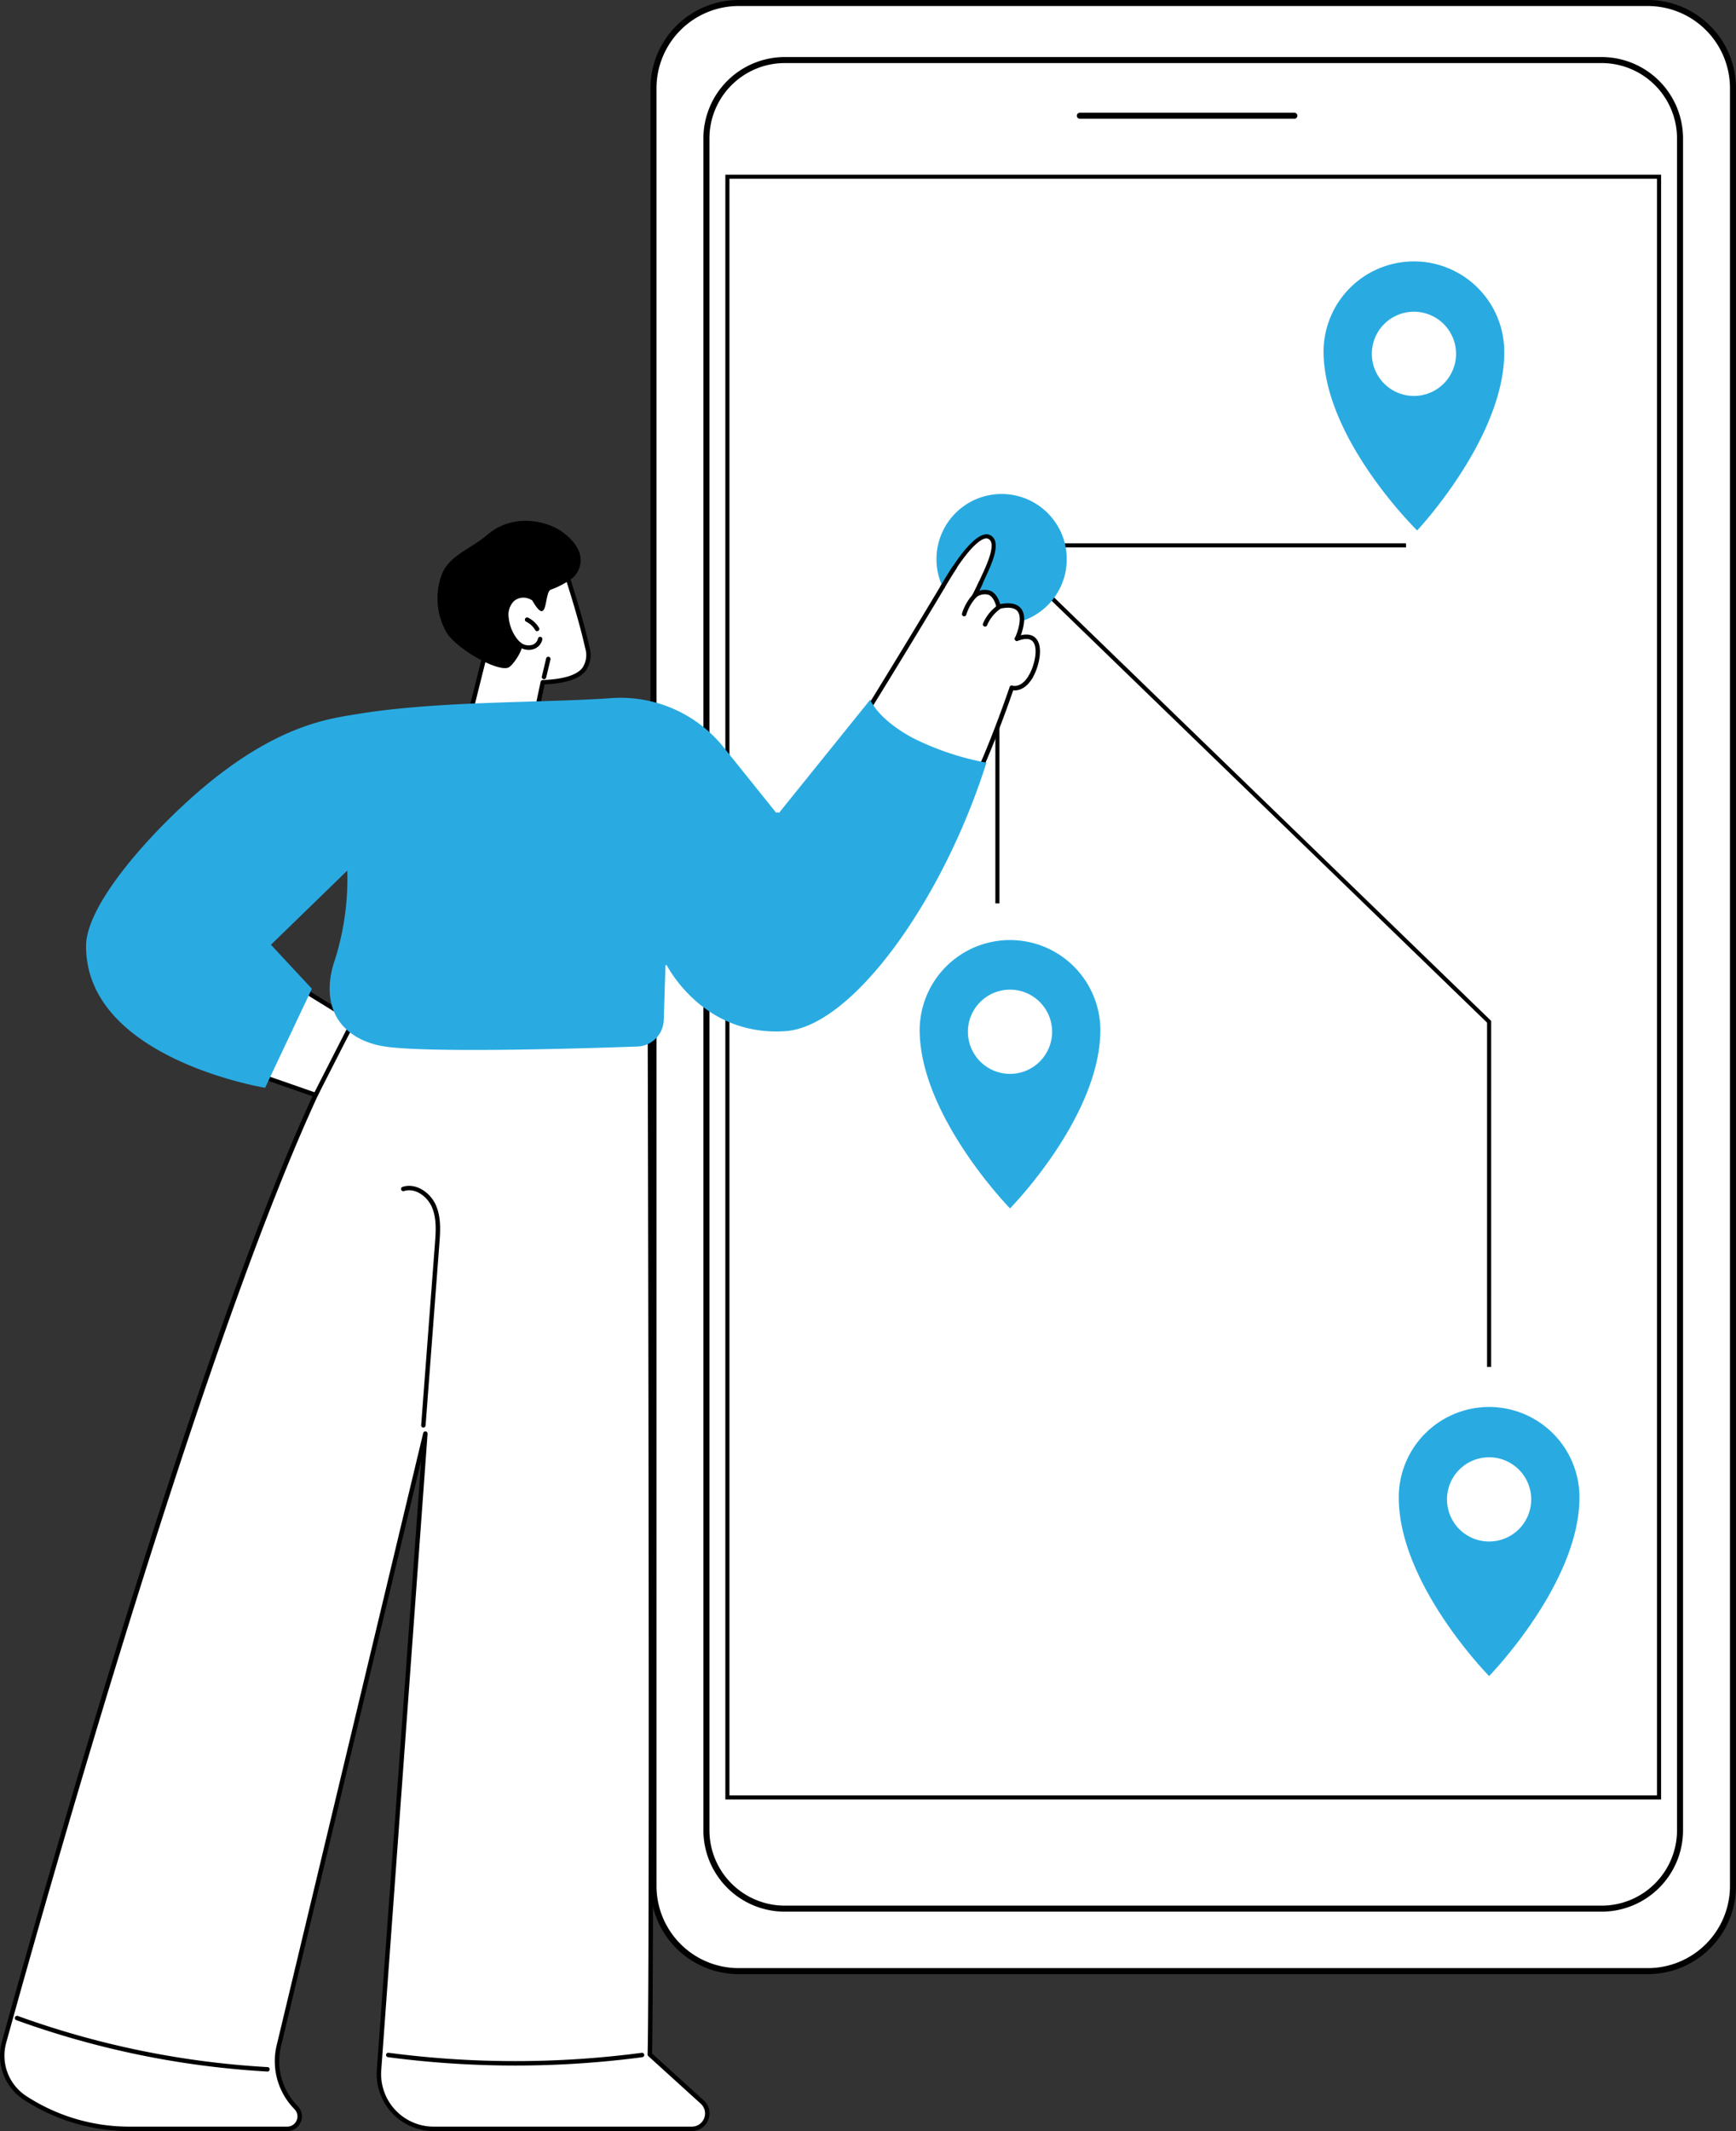<svg id="Gruppe_417" data-name="Gruppe 417" xmlns="http://www.w3.org/2000/svg" xmlns:xlink="http://www.w3.org/1999/xlink" width="302.709" height="371.5" viewBox="0 0 302.709 371.5">
  <rect x="0" y="0" width="302.709" height="371.5" fill="#333333" stroke="none"/>
  <defs>
    <clipPath id="clip-path">
      <rect id="Rechteck_463" data-name="Rechteck 463" width="302.709" height="371.5" fill="none"/>
    </clipPath>
  </defs>
  <g id="Gruppe_416" data-name="Gruppe 416" clip-path="url(#clip-path)">
    <path id="Pfad_971" data-name="Pfad 971" d="M493.476,345.3H652.033a14.884,14.884,0,0,0,14.84-14.84V17.046a14.884,14.884,0,0,0-14.84-14.84H493.476a14.884,14.884,0,0,0-14.84,14.84V330.455a14.884,14.884,0,0,0,14.84,14.84" transform="translate(-364.69 -1.681)" fill="#fff"/>
    <path id="Pfad_972" data-name="Pfad 972" d="M650.353,344.14H491.8a15.383,15.383,0,0,1-15.366-15.366V15.365A15.383,15.383,0,0,1,491.8,0H650.353a15.383,15.383,0,0,1,15.366,15.365V328.774a15.383,15.383,0,0,1-15.366,15.366M491.8,1.05a14.331,14.331,0,0,0-14.315,14.315V328.774A14.331,14.331,0,0,0,491.8,343.09H650.353a14.331,14.331,0,0,0,14.315-14.315V15.365A14.331,14.331,0,0,0,650.353,1.05Z" transform="translate(-363.01)"/>
    <path id="Pfad_973" data-name="Pfad 973" d="M531.084,366.232H673.535a13.7,13.7,0,0,0,13.659-13.659V57.638a13.7,13.7,0,0,0-13.659-13.659H531.084a13.7,13.7,0,0,0-13.659,13.659V352.573a13.7,13.7,0,0,0,13.659,13.659" transform="translate(-394.244 -33.509)" fill="#fff"/>
    <path id="Pfad_974" data-name="Pfad 974" d="M671.855,365.077H529.4a14.2,14.2,0,0,1-14.184-14.184V55.957A14.2,14.2,0,0,1,529.4,41.773H671.855a14.2,14.2,0,0,1,14.184,14.184V350.892a14.2,14.2,0,0,1-14.184,14.184M529.4,42.823A13.148,13.148,0,0,0,516.27,55.957V350.892A13.148,13.148,0,0,0,529.4,364.026H671.855a13.148,13.148,0,0,0,13.134-13.134V55.957a13.148,13.148,0,0,0-13.134-13.134Z" transform="translate(-392.564 -31.828)"/>
    <path id="Pfad_975" data-name="Pfad 975" d="M826.666,83.6H789.255a.525.525,0,1,1,0-1.05h37.411a.525.525,0,0,1,0,1.05" transform="translate(-600.961 -62.899)"/>
    <path id="Pfad_976" data-name="Pfad 976" d="M694.455,411.141H531.286V127.9H694.455ZM532,410.427H693.741V128.61H532Z" transform="translate(-404.806 -97.448)"/>
    <path id="Pfad_977" data-name="Pfad 977" d="M1065.811,1061.957a11.312,11.312,0,1,1-11.312-11.312,11.312,11.312,0,0,1,11.312,11.312" transform="translate(-794.84 -800.523)" fill="#fff"/>
    <path id="Pfad_978" data-name="Pfad 978" d="M1040.28,1030.265a15.755,15.755,0,0,0-15.755,15.755c0,15.173,15.755,31.152,15.755,31.152s15.755-16.123,15.755-31.152a15.755,15.755,0,0,0-15.755-15.755m0,23.453a7.341,7.341,0,1,1,7.341-7.341,7.341,7.341,0,0,1-7.341,7.341" transform="translate(-780.622 -784.995)" fill="#29abe2"/>
    <path id="Pfad_979" data-name="Pfad 979" d="M692.271,719.524a11.312,11.312,0,1,0,11.312-11.312,11.312,11.312,0,0,0-11.312,11.312" transform="translate(-527.466 -539.612)" fill="#fff"/>
    <path id="Pfad_980" data-name="Pfad 980" d="M673.611,703.586c0,15.028,15.755,31.152,15.755,31.152s15.754-15.978,15.754-31.152a15.755,15.755,0,0,0-31.509,0m8.413.358a7.341,7.341,0,1,1,7.341,7.341,7.341,7.341,0,0,1-7.341-7.341" transform="translate(-513.248 -524.083)" fill="#29abe2"/>
    <path id="Pfad_981" data-name="Pfad 981" d="M1010.763,222.906a11.312,11.312,0,1,1-11.516-11.1,11.312,11.312,0,0,1,11.516,11.1" transform="translate(-752.899 -161.377)" fill="#fff"/>
    <path id="Pfad_982" data-name="Pfad 982" d="M984.917,191.422a15.755,15.755,0,0,0-15.466,16.038c.275,15.171,16.317,30.861,16.317,30.861s15.459-16.407,15.187-31.433a15.755,15.755,0,0,0-16.038-15.466m.426,23.449a7.341,7.341,0,1,1,7.206-7.473,7.341,7.341,0,0,1-7.206,7.473" transform="translate(-738.657 -145.849)" fill="#29abe2"/>
    <path id="Pfad_983" data-name="Pfad 983" d="M729.77,460.621h-.714V397.857h71.607v.714H729.77Z" transform="translate(-555.493 -303.141)"/>
    <path id="Pfad_984" data-name="Pfad 984" d="M815.856,541.75h-.714V481.735l-85.63-82.943.5-.513,85.847,83.154Z" transform="translate(-555.841 -303.463)"/>
    <path id="Pfad_985" data-name="Pfad 985" d="M708.637,373.085a11.36,11.36,0,1,1-11.36-11.36,11.36,11.36,0,0,1,11.36,11.36" transform="translate(-522.624 -275.611)" fill="#29abe2"/>
    <path id="Pfad_986" data-name="Pfad 986" d="M344.266,444.728l3.5-14.014s-.79-5.813,2.6-8.527,10.754-1.8,10.754-1.8,2.566,7.861,3.583,12.658c.744,3.51-.683,5.79-7.755,6.089l-.982,4.649Z" transform="translate(-262.308 -320.193)" fill="#fff"/>
    <path id="Pfad_987" data-name="Pfad 987" d="M343.027,443.86a.387.387,0,0,1-.375-.481l3.484-13.944c-.087-.736-.6-6.126,2.752-8.806,3.478-2.783,10.736-1.923,11.043-1.885a.387.387,0,0,1,.32.264c.026.079,2.584,7.935,3.594,12.7a4.8,4.8,0,0,1-.61,4.124c-1.127,1.453-3.421,2.224-7.207,2.418l-.92,4.356a.387.387,0,0,1-.347.306l-11.7.949h-.031m14.036-24.488c-2.39,0-5.754.311-7.691,1.862-3.183,2.547-2.467,8.116-2.459,8.172a.387.387,0,0,1-.008.146l-3.371,13.491,10.877-.882.923-4.366a.387.387,0,0,1,.363-.307c3.669-.155,5.935-.853,6.929-2.133a4.041,4.041,0,0,0,.464-3.489c-.9-4.256-3.06-11.027-3.5-12.379-.423-.04-1.36-.115-2.53-.115" transform="translate(-261.07 -318.938)"/>
    <path id="Pfad_988" data-name="Pfad 988" d="M397.227,484.807a.377.377,0,0,1-.09-.01.387.387,0,0,1-.287-.466l.748-3.148a.387.387,0,1,1,.753.179l-.748,3.148a.387.387,0,0,1-.376.3" transform="translate(-302.366 -366.403)"/>
    <path id="Pfad_989" data-name="Pfad 989" d="M342.382,383.469c-2.849-2.168-8.829-3.5-13.329.374-2.766,2.379-6.5,3.52-7.846,6.748a11.916,11.916,0,0,0,.672,10.067c1.481,2.8,8.771,7.039,10.837,6.316.816-.286,2.685-3.188,2.4-3.962-.035-.1-.062-.195-.094-.292a5.639,5.639,0,0,1-1.074-1.238,7.18,7.18,0,0,1-1.131-3.246,3.392,3.392,0,0,1,.857-2.807,2.543,2.543,0,0,1,2.48-.538,2.976,2.976,0,0,1,.78.375c2.842,4.96,2.015-1.526,3.238-1.887a15.143,15.143,0,0,0,3.566-1.875c1.141-.748,3.6-4.264-1.354-8.035" transform="translate(-244.115 -290.585)"/>
    <path id="Pfad_990" data-name="Pfad 990" d="M380.552,468.612a3.041,3.041,0,0,1-1.983-.726.387.387,0,1,1,.5-.588,2.244,2.244,0,0,0,2.214.4,1.521,1.521,0,0,0,.867-1.047.387.387,0,0,1,.757.164,2.289,2.289,0,0,1-1.322,1.6,2.692,2.692,0,0,1-1.037.2" transform="translate(-288.342 -355.329)"/>
    <path id="Pfad_991" data-name="Pfad 991" d="M386.6,454.533a.388.388,0,0,1-.335-.192,3.743,3.743,0,0,0-1.578-1.461.387.387,0,1,1,.338-.7,4.527,4.527,0,0,1,1.909,1.767.387.387,0,0,1-.334.583" transform="translate(-292.942 -344.505)"/>
    <path id="Pfad_992" data-name="Pfad 992" d="M51.329,939.415H23.814a33.356,33.356,0,0,1-18.154-5.373,8.815,8.815,0,0,1-3.7-9.739c7.814-28.336,40.708-145.069,61.282-178.436,0,0,24.711,7.146,42.861,3.693,3.3-.628,8.47-3.731,8.478-.368.077,31.354.367,160.74-.017,177.259l9.136,8.289a2.686,2.686,0,0,1-1.8,4.675H76.873a9.556,9.556,0,0,1-9.526-10.283l8.073-110.915L49.889,924.861a11.591,11.591,0,0,0,2.991,10.854,2.176,2.176,0,0,1-1.551,3.7" transform="translate(-1.251 -568.302)" fill="#fff"/>
    <path id="Pfad_993" data-name="Pfad 993" d="M120.646,938.562H75.622a9.943,9.943,0,0,1-9.912-10.7L73.438,821.7,49.015,923.71A11.137,11.137,0,0,0,51.906,934.2a2.563,2.563,0,0,1-1.828,4.359H22.563A33.671,33.671,0,0,1,4.2,933.127,9.168,9.168,0,0,1,.335,922.96C9.591,889.4,41.365,777.339,61.661,744.423a.387.387,0,0,1,.659.406C41.557,778.5,7.665,899.294,1.082,923.166a8.4,8.4,0,0,0,3.539,9.311,32.9,32.9,0,0,0,17.943,5.31H50.078a1.789,1.789,0,0,0,1.276-3.042,11.9,11.9,0,0,1-3.091-11.216L73.793,816.887a.387.387,0,0,1,.763.118L66.482,927.92a9.169,9.169,0,0,0,9.14,9.867h45.024a2.3,2.3,0,0,0,1.543-4l-9.136-8.289a.387.387,0,0,1-.127-.3c.388-16.709.082-150.582.017-177.249a.387.387,0,0,1,.386-.388h0a.387.387,0,0,1,.387.386c.065,26.578.369,159.636-.013,177.092l9.006,8.17a3.073,3.073,0,0,1-2.064,5.349" transform="translate(0 -567.062)"/>
    <path id="Pfad_994" data-name="Pfad 994" d="M297.654,910.466h-.03a.387.387,0,0,1-.357-.415l2.4-31.631c.157-2.067.335-4.41-.543-6.413-.8-1.819-2.88-3.392-4.857-2.762a.387.387,0,1,1-.235-.738c2.385-.763,4.87,1.062,5.8,3.189.955,2.181.769,4.626.605,6.783l-2.4,31.631a.387.387,0,0,1-.386.358" transform="translate(-223.828 -661.61)"/>
    <path id="Pfad_995" data-name="Pfad 995" d="M305.3,1505.37a169.564,169.564,0,0,1-22.2-1.459.387.387,0,0,1,.1-.768,168.8,168.8,0,0,0,44.145.006.387.387,0,0,1,.1.768,169.515,169.515,0,0,1-22.149,1.453" transform="translate(-215.446 -1145.295)"/>
    <path id="Pfad_996" data-name="Pfad 996" d="M54.9,1485.817H54.88a154.259,154.259,0,0,1-43.762-8.959.387.387,0,0,1,.263-.728,153.478,153.478,0,0,0,43.543,8.914.387.387,0,0,1-.021.774" transform="translate(-8.276 -1124.698)"/>
    <path id="Pfad_997" data-name="Pfad 997" d="M202.4,744.388l-8.986-3.131s4.311-13.74,7.459-14.809L209,731.456Z" transform="translate(-147.37 -553.506)" fill="#fff"/>
    <path id="Pfad_998" data-name="Pfad 998" d="M201.161,743.536a.393.393,0,0,1-.128-.022l-8.986-3.131a.387.387,0,0,1-.242-.481c.447-1.426,4.463-13.96,7.7-15.06a.387.387,0,0,1,.328.037l8.127,5.008a.387.387,0,0,1,.142.506l-6.6,12.931a.387.387,0,0,1-.345.211m-8.5-3.76,8.312,2.9,6.285-12.313-7.655-4.717c-2.351,1.151-5.684,10.219-6.941,14.134" transform="translate(-146.13 -552.267)"/>
    <path id="Pfad_999" data-name="Pfad 999" d="M653.881,433.816c3.06-6.845,5.651-14.566,5.651-14.566s1.767.676,3.292-1.892l.012-.038c1.525-2.568,2.506-8.4-2.379-6.55l-.011-.056s3.459-6.97-3.153-5.452l-.063-.13s-.582-4.127-4.076-1.8c0,0,4.873-9.614,2.4-10.378s-6.528,6.1-8.037,8.658c-.958,1.626-7.725,12.879-13.45,22.113,0,0,6.69,4.77,9.108,6.042a50.236,50.236,0,0,0,10.707,4.05" transform="translate(-483.117 -299.36)" fill="#fff"/>
    <path id="Pfad_1000" data-name="Pfad 1000" d="M653.881,433.816c3.06-6.845,5.651-14.566,5.651-14.566s1.767.676,3.292-1.892l.012-.038c1.525-2.568,2.506-8.4-2.379-6.55l-.011-.056s3.459-6.97-3.153-5.452l-.063-.13s-.582-4.127-4.076-1.8c0,0,4.873-9.614,2.4-10.378s-6.528,6.1-8.037,8.658c-.958,1.626-7.725,12.879-13.45,22.113,0,0,6.69,4.77,9.108,6.042a50.236,50.236,0,0,0,10.707,4.05" transform="translate(-483.117 -299.36)" fill="#fff"/>
    <path id="Pfad_1001" data-name="Pfad 1001" d="M647.515,429.508c-.958,1.626-7.725,12.879-13.45,22.113Z" transform="translate(-483.116 -327.257)" fill="#fff"/>
    <path id="Pfad_1002" data-name="Pfad 1002" d="M632.826,450.768a.387.387,0,0,1-.328-.591c5.738-9.255,12.459-20.431,13.446-22.105a.387.387,0,1,1,.667.393c-.988,1.676-7.713,12.86-13.455,22.12a.386.386,0,0,1-.329.183" transform="translate(-481.878 -326.018)"/>
    <path id="Pfad_1003" data-name="Pfad 1003" d="M692.6,415.652c-.843,1.277-1.564,2.5-2.035,3.3Z" transform="translate(-526.164 -316.7)" fill="#fff"/>
    <path id="Pfad_1004" data-name="Pfad 1004" d="M689.324,418.1a.383.383,0,0,1-.2-.054.387.387,0,0,1-.137-.53c.442-.75,1.181-2.006,2.046-3.315a.387.387,0,1,1,.646.427c-.853,1.293-1.587,2.538-2.025,3.282a.386.386,0,0,1-.334.191" transform="translate(-524.926 -315.461)"/>
    <path id="Pfad_1005" data-name="Pfad 1005" d="M713.666,429.161s.5-.943,1.1-2.259Z" transform="translate(-543.767 -325.272)" fill="#fff"/>
    <path id="Pfad_1006" data-name="Pfad 1006" d="M712.426,428.309a.387.387,0,0,1-.342-.568c0-.009.5-.95,1.088-2.24a.387.387,0,0,1,.7.322c-.6,1.311-1.1,2.268-1.107,2.278a.387.387,0,0,1-.343.207" transform="translate(-542.527 -324.032)"/>
    <path id="Pfad_1007" data-name="Pfad 1007" d="M717.881,436.025s-.722-4.209-4.215-1.881Z" transform="translate(-543.767 -330.255)" fill="#fff"/>
    <path id="Pfad_1008" data-name="Pfad 1008" d="M716.642,435.17a.388.388,0,0,1-.381-.321c0-.017-.307-1.7-1.365-2.149a2.429,2.429,0,0,0-2.255.523.387.387,0,0,1-.429-.644,3.121,3.121,0,0,1,2.992-.589c1.443.622,1.8,2.642,1.819,2.728a.387.387,0,0,1-.382.452" transform="translate(-542.528 -329.013)"/>
    <path id="Pfad_1009" data-name="Pfad 1009" d="M734.589,449.193s3.4-7.1-3.216-5.583Z" transform="translate(-557.259 -337.841)" fill="#fff"/>
    <path id="Pfad_1010" data-name="Pfad 1010" d="M733.348,448.347a.387.387,0,0,1-.349-.554c.432-.9,1.354-3.5.448-4.63-.516-.644-1.6-.782-3.228-.409a.387.387,0,1,1-.173-.755c1.94-.445,3.288-.217,4.006.68,1.393,1.74-.282,5.3-.354,5.447a.388.388,0,0,1-.349.22" transform="translate(-556.019 -336.607)"/>
    <path id="Pfad_1011" data-name="Pfad 1011" d="M747.271,473.216c1.525-2.568,2.494-8.457-2.39-6.606Z" transform="translate(-567.551 -355.257)" fill="#fff"/>
    <path id="Pfad_1012" data-name="Pfad 1012" d="M746.031,472.375a.387.387,0,0,1-.333-.585c.96-1.616,1.717-4.723.72-5.911-.48-.571-1.367-.617-2.639-.135a.387.387,0,1,1-.274-.724c2.008-.761,3.015-.223,3.506.362,1.28,1.524.43,4.991-.646,6.8a.388.388,0,0,1-.333.19" transform="translate(-566.312 -354.029)"/>
    <path id="Pfad_1013" data-name="Pfad 1013" d="M716.06,511.136a.388.388,0,0,1-.353-.545c3.018-6.75,5.612-14.455,5.638-14.531a.388.388,0,0,1,.5-.241c.057.019,1.514.472,2.841-1.763a.387.387,0,1,1,.666.4c-1.252,2.109-2.7,2.25-3.38,2.177-.525,1.535-2.874,8.281-5.555,14.28a.388.388,0,0,1-.354.229" transform="translate(-545.297 -376.293)"/>
    <path id="Pfad_1014" data-name="Pfad 1014" d="M720.27,446.536a.388.388,0,0,1-.352-.549,7.488,7.488,0,0,1,2.645-3.232.387.387,0,0,1,.412.656,6.72,6.72,0,0,0-2.353,2.9.388.388,0,0,1-.352.226" transform="translate(-548.504 -337.305)"/>
    <path id="Pfad_1015" data-name="Pfad 1015" d="M704.967,438.277a.387.387,0,0,1-.365-.518,8.608,8.608,0,0,1,2.028-3.445.387.387,0,0,1,.532.563,7.881,7.881,0,0,0-1.831,3.142.387.387,0,0,1-.364.257" transform="translate(-536.844 -330.839)"/>
    <path id="Pfad_1016" data-name="Pfad 1016" d="M94.255,578.969l8.16-17.267-7.139-7.671L108.589,541.1a47.1,47.1,0,0,1-2.122,15.443c-2.508,7.142-.1,13.32,7.718,15.057,6.215,1.382,33.911.566,44.988.174a4.77,4.77,0,0,0,4.6-4.771l.313-9.786s6.185,12.893,20.928,11.872c11.6-.8,27.416-22.726,35.024-46.8A48.25,48.25,0,0,1,207.231,518c-4.564-2.459-6.647-4.976-7.467-6.673l-16.132,20.013L174.208,519.6a23.044,23.044,0,0,0-19.62-8.56c-12.046.865-30.331.429-44.58,2.828-4.622.778-14.554,1.865-28.948,14.864-8.169,7.378-18.017,18.7-18.021,25.529-.013,19.635,31.216,24.7,31.216,24.7" transform="translate(-48.032 -389.338)" fill="#29abe2"/>
    <path id="Pfad_1017" data-name="Pfad 1017" d="M486.248,674.817h-.025a.387.387,0,0,1-.362-.411,47.545,47.545,0,0,1,1.538-9.293.387.387,0,0,1,.748.2,46.764,46.764,0,0,0-1.513,9.141.387.387,0,0,1-.386.362" transform="translate(-370.194 -506.554)" fill="#29abe2"/>
    <path id="Pfad_1018" data-name="Pfad 1018" d="M243.966,616.8h0a.387.387,0,0,1-.385-.389,6.972,6.972,0,0,0-2.525-5.337.387.387,0,0,1,.488-.6,7.659,7.659,0,0,1,2.811,5.943.387.387,0,0,1-.387.385" transform="translate(-183.559 -465.074)" fill="#29abe2"/>
    <path id="Pfad_1019" data-name="Pfad 1019" d="M172.6,697.009a.387.387,0,0,1-.266-.669l5.383-5.077a.387.387,0,0,1,.532.563l-5.383,5.077a.387.387,0,0,1-.266.105" transform="translate(-131.215 -526.617)" fill="#29abe2"/>
    <path id="Pfad_1020" data-name="Pfad 1020" d="M575.686,604.315a.386.386,0,0,1-.292-.132c-1.777-2.033-7.28-8.607-7.335-8.673a.387.387,0,1,1,.593-.5c.056.066,5.552,6.634,7.325,8.66a.387.387,0,0,1-.292.642" transform="translate(-432.756 -453.255)" fill="#29abe2"/>
    <path id="Pfad_1021" data-name="Pfad 1021" d="M703.037,399.9l-.657-.281c.124-.289.282-.63.465-1.025.811-1.749,2.167-4.675,1.669-6a.923.923,0,0,0-.511-.546c-.663-.293-1.885.523-3.353,2.238a29.148,29.148,0,0,0-2.2,2.984l-.6-.38c.42-.668,4.173-6.5,6.448-5.5a1.626,1.626,0,0,1,.891.948c.6,1.6-.722,4.463-1.689,6.551-.181.39-.337.726-.456,1.005" transform="translate(-531.712 -298.132)"/>
  </g>
</svg>
